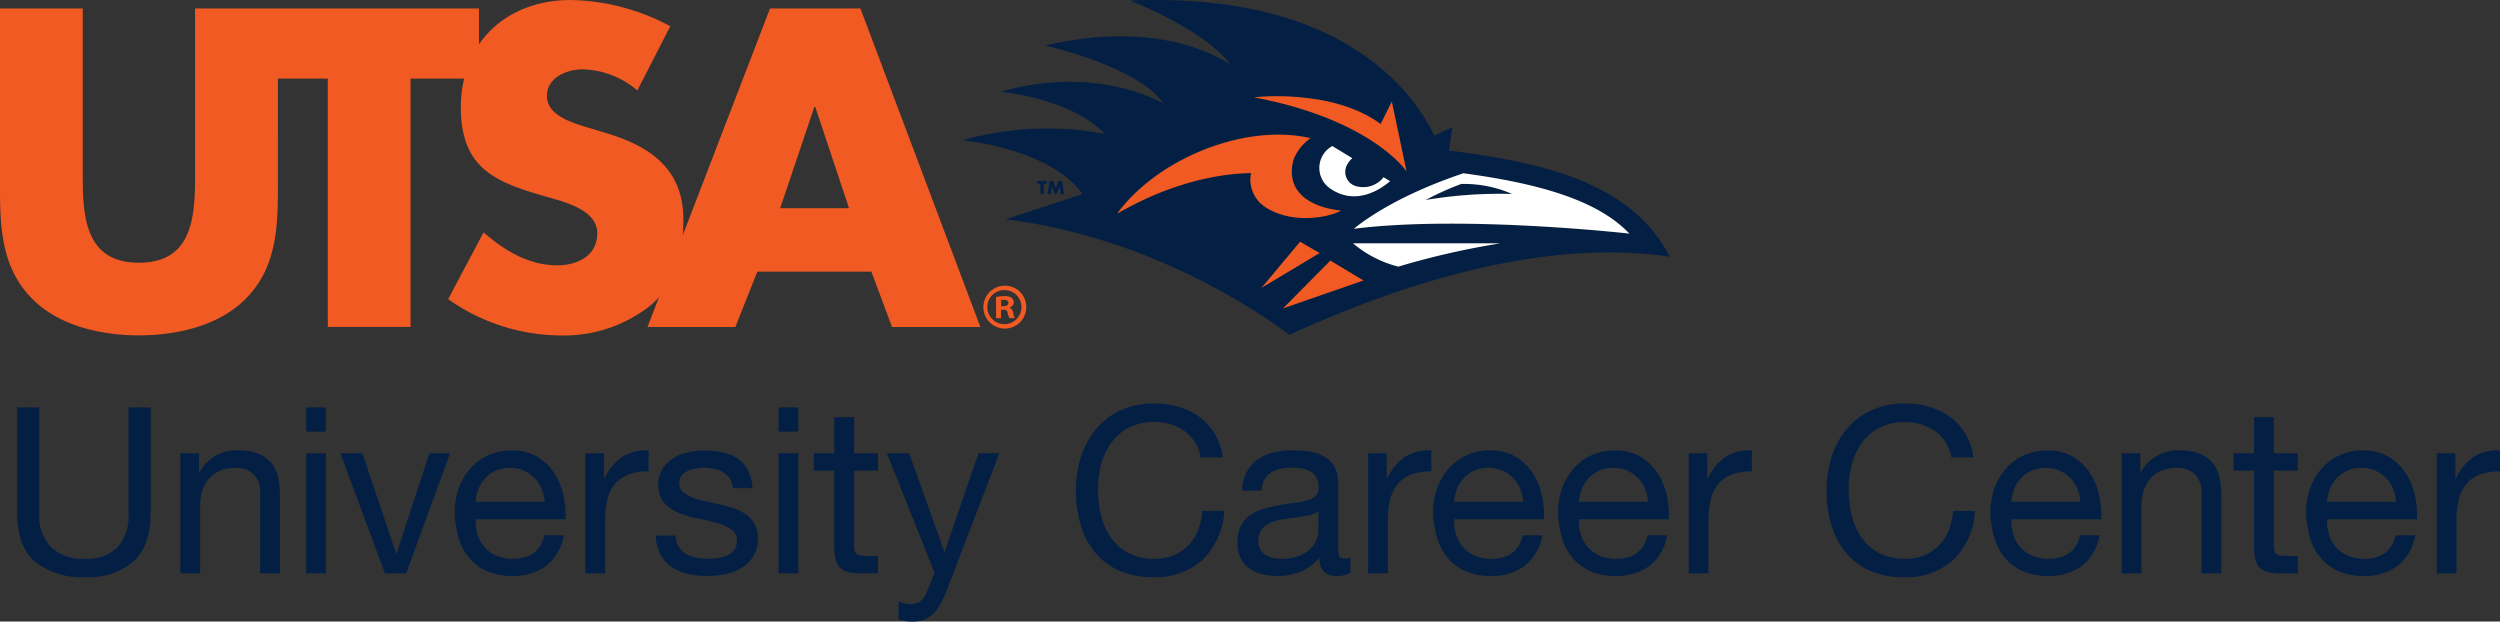 <svg xmlns="http://www.w3.org/2000/svg" width="322.62" height="80.208" viewBox="0 0 322.62 80.208"><rect x="0" y="0" width="322.62" height="80.208" fill="#333333" stroke="none"/><defs><style>.a{fill:#032044;}.b{fill:#f15a22;}.c{fill:#fff;}</style></defs><g transform="translate(-44.91 -30.428)"><g transform="translate(44.91 30.43)"><g transform="translate(124.222)"><path class="a" d="M15.589,38.414h.439V37.085H16.4V36.71H15.22v.375h.369Z" transform="translate(-5.542 -13.366)"/><path class="a" d="M17.821,37.435l.388.979h.178l.413-.979h0l.127.979h.445l-.261-1.7h-.439l-.369.909-.343-.909h-.439l-.293,1.7h.445l.14-.979Z" transform="translate(-6.274 -13.366)"/><path class="a" d="M62.757,19.426l.451-3.014-2.34,1.068C58.261,12.043,49.091-1.088,21.6.069c0,0,9.723,3.777,13,8.324,0,0-8.108-6.264-23.941-2.518,0,0,12.025,2.664,15.293,7.529,0,0-8.235-5.183-21.08-1.564,0,0,9.138.808,13.475,5.443A39.824,39.824,0,0,0,0,18.1s11.357,1.068,15.478,6.95L5.539,28.29c18.371,2.3,32.113,11.567,36.647,14.918C58.223,35.825,76.1,30.846,91.257,33.129c-5.176-10.187-18-12.336-28.494-13.71Zm-8.8-3.415,1.437-2.893L57.288,22.1s-4.394-6.632-19.649-9.538c0,0,10.028-1.189,16.323,3.453Zm-3,8.044a3.329,3.329,0,0,0,3.377-1.2l.839.509c-1.679,1.45-4.731,3.033-7.726.947a3.22,3.22,0,0,1,.267-5.475L50.293,20.4a2.733,2.733,0,0,0-.649.808,1.911,1.911,0,0,0,1.316,2.836Zm-13.735-1.73c-2.556.032-9.157.528-17.284,5.24,5.189-7.09,16.489-11.7,24.959-9.742a6.127,6.127,0,0,0-2.2,2.773c-1.081,4.063,1.984,6.124,6.13,6.575-2.149,1.1-7.033,1.666-10.174-.757a4.261,4.261,0,0,1-1.437-4.1ZM43.546,31.2l2.525,1.45-7.484,4.483Zm-2.187,8.585,6.1-6.162,4.26,2.556-10.359,3.6ZM56.232,34.4a14.556,14.556,0,0,1-5.844-3H69.376A101.071,101.071,0,0,0,56.232,34.4ZM50.49,29.524C52.143,28.169,56.5,25.1,64.613,22.37c9.208,1.234,17.195,3.313,21.423,7.783,0,0-21.3-2.41-35.547-.623Z" transform="translate(0 0.001)"/><path class="a" d="M98.566,37.321A37.141,37.141,0,0,0,94,39.382a57.981,57.981,0,0,1,11.128-.776,15.454,15.454,0,0,0-6.569-1.291Z" transform="translate(-34.226 -13.583)"/><path class="b" d="M78.826,29.2l-1.895-8.979-1.437,2.893c-6.3-4.642-16.323-3.453-16.323-3.453C74.425,22.568,78.819,29.2,78.819,29.2Z" transform="translate(-21.544 -7.109)"/><path class="b" d="M60.249,37.129c-4.146-.458-7.211-2.512-6.13-6.575a6.128,6.128,0,0,1,2.2-2.773c-8.476-1.959-19.776,2.652-24.959,9.742,8.133-4.712,14.727-5.208,17.284-5.24a4.261,4.261,0,0,0,1.437,4.1c3.141,2.423,8.025,1.857,10.174.757Z" transform="translate(-11.418 -9.95)"/><path class="b" d="M65.64,49.07,60.68,55l7.484-4.483Z" transform="translate(-22.094 -17.867)"/><path class="b" d="M65.04,59.045l10.359-3.6-4.26-2.556Z" transform="translate(-23.681 -19.257)"/><path class="c" d="M76.637,31.2,74.055,29.64a3.22,3.22,0,0,0-.267,5.475c3,2.086,6.047.5,7.726-.947l-.839-.509a3.329,3.329,0,0,1-3.377,1.2,1.911,1.911,0,0,1-1.316-2.836,2.732,2.732,0,0,1,.649-.808Z" transform="translate(-26.35 -10.792)"/><path class="c" d="M93.523,35.166C85.409,37.9,81.053,40.972,79.4,42.32c14.25-1.787,35.547.623,35.547.623-4.222-4.47-12.209-6.543-21.423-7.783ZM88.684,38.6a36.212,36.212,0,0,1,4.566-2.06,15.359,15.359,0,0,1,6.569,1.291,57.981,57.981,0,0,0-11.128.776Z" transform="translate(-28.91 -12.802)"/><path class="c" d="M85.084,52.381a102.157,102.157,0,0,1,13.144-3H79.24A14.5,14.5,0,0,0,85.084,52.381Z" transform="translate(-28.852 -17.979)"/></g><path class="b" d="M99.371,1.087,88.1,30.377c.057-.674.089-1.354.089-2.029,0-6.651-4.413-9.538-10.143-11.23l-2.722-.82c-1.85-.6-4.744-1.526-4.744-3.923s2.62-3.427,4.578-3.427a11.251,11.251,0,0,1,7.09,2.722L86.5,3.383A28.1,28.1,0,0,0,73.637,0c-5.125,0-9.36,2.118-11.828,5.723V1.087H25.175v21.64c0,5.348-.382,11.173-7.249,11.173s-7.249-5.831-7.249-11.173V1.087H0V24.2C0,29.486.216,34.72,4.305,38.7c3.434,3.383,8.833,4.578,13.627,4.578s10.193-1.2,13.627-4.578c4.089-3.981,4.305-9.214,4.305-14.5V10.143H42.3V42.192H52.983V10.143H59.9a15.642,15.642,0,0,0-.432,3.65c0,7.961,4.413,9.7,11.115,11.611,2.3.655,6.492,1.691,6.492,4.693s-2.671,4.14-5.183,4.14c-3.65,0-6.81-1.908-9.488-4.254L57.835,38.6a25.346,25.346,0,0,0,14.441,4.687,18,18,0,0,0,11.662-3.866,11.187,11.187,0,0,0,1.106-1.087L83.557,42.2H94.895l2.836-7.141h14.721l2.664,7.141h11.4L111.034,1.087Zm1.31,25.779,4.413-13.08h.114l4.356,13.08Z" transform="translate(0 0)"/><path class="b" d="M202.212,57.98h-.019a2.767,2.767,0,1,0,2.83,2.76A2.745,2.745,0,0,0,202.212,57.98Zm0,4.96a2.2,2.2,0,0,1-.038-4.4h.019a2.2,2.2,0,0,1,.019,4.4Z" transform="translate(-72.584 -21.111)"/><path class="b" d="M203.851,61.6v-.032a.71.71,0,0,0,.572-.655.767.767,0,0,0-.267-.591,1.529,1.529,0,0,0-.96-.223,5.833,5.833,0,0,0-1.056.1v2.734h.636V61.842h.305c.35,0,.521.134.566.439a2.127,2.127,0,0,0,.223.655h.687a1.654,1.654,0,0,1-.2-.674.787.787,0,0,0-.509-.668Zm-.757-.2h-.305V60.6a1.458,1.458,0,0,1,.356-.032c.407,0,.585.172.585.42C203.73,61.276,203.444,61.4,203.094,61.4Z" transform="translate(-73.6 -21.883)"/><g transform="translate(0 44.996)"><path class="a" d="M19.44-7.74V-21.42H16.59V-7.74a6.07,6.07,0,0,1-1.425,4.365A5.494,5.494,0,0,1,11.01-1.89,6.079,6.079,0,0,1,6.6-3.375,5.813,5.813,0,0,1,5.07-7.74V-21.42H2.22V-7.74q0,4.29,2.325,6.255A9.716,9.716,0,0,0,11.01.48a8.776,8.776,0,0,0,6.24-2.055Q19.44-3.63,19.44-7.74Zm3.84-7.77V0h2.55V-8.76a6.283,6.283,0,0,1,.285-1.935,4.395,4.395,0,0,1,.855-1.545A3.8,3.8,0,0,1,28.4-13.26a5.2,5.2,0,0,1,2.025-.36,3.122,3.122,0,0,1,2.31.84,3.081,3.081,0,0,1,.84,2.28V0h2.55V-10.2a9.6,9.6,0,0,0-.255-2.3,4.346,4.346,0,0,0-.885-1.785,4.192,4.192,0,0,0-1.65-1.17,6.731,6.731,0,0,0-2.55-.42,5.369,5.369,0,0,0-5.04,2.82h-.06v-2.46ZM42.06-18.3v-3.12H39.51v3.12Zm-2.55,2.79V0h2.55V-15.51ZM52.41,0l5.67-15.51H55.41L51.18-2.58h-.06L46.77-15.51H43.92L49.68,0ZM70.29-9.24H61.38a5.312,5.312,0,0,1,.39-1.695,4.521,4.521,0,0,1,.9-1.4,4.122,4.122,0,0,1,1.365-.945,4.44,4.44,0,0,1,1.785-.345,4.362,4.362,0,0,1,1.755.345,4.416,4.416,0,0,1,1.38.93,4.371,4.371,0,0,1,.93,1.395A5.217,5.217,0,0,1,70.29-9.24Zm2.46,4.32H70.23a3.626,3.626,0,0,1-1.365,2.28,4.414,4.414,0,0,1-2.655.75,5.282,5.282,0,0,1-2.19-.42,4.292,4.292,0,0,1-1.53-1.125,4.383,4.383,0,0,1-.87-1.62,6.156,6.156,0,0,1-.24-1.935H72.99a12.348,12.348,0,0,0-.255-2.97,8.6,8.6,0,0,0-1.14-2.88,6.793,6.793,0,0,0-2.19-2.175,6.363,6.363,0,0,0-3.435-.855,7.053,7.053,0,0,0-2.925.6,6.874,6.874,0,0,0-2.31,1.68,7.743,7.743,0,0,0-1.515,2.55,9.333,9.333,0,0,0-.54,3.24A12.432,12.432,0,0,0,59.2-4.53a7.137,7.137,0,0,0,1.4,2.58A6.358,6.358,0,0,0,62.895-.27a7.967,7.967,0,0,0,3.225.6A7.04,7.04,0,0,0,70.5-.99,6.2,6.2,0,0,0,72.75-4.92Zm2.79-10.59V0h2.55V-6.9a10.6,10.6,0,0,1,.3-2.655,5.089,5.089,0,0,1,.96-1.965,4.115,4.115,0,0,1,1.74-1.23,7.212,7.212,0,0,1,2.61-.42v-2.7a5.731,5.731,0,0,0-3.42.84A6.908,6.908,0,0,0,78-12.24h-.06v-3.27ZM87.18-4.89H84.63a5.612,5.612,0,0,0,.6,2.445,4.513,4.513,0,0,0,1.44,1.62A6.035,6.035,0,0,0,88.74.06,10.911,10.911,0,0,0,91.2.33,12.6,12.6,0,0,0,93.555.105a6.4,6.4,0,0,0,2.13-.8,4.573,4.573,0,0,0,1.53-1.5A4.32,4.32,0,0,0,97.8-4.53a3.657,3.657,0,0,0-.435-1.86,3.883,3.883,0,0,0-1.14-1.245A6.114,6.114,0,0,0,94.6-8.43a19.148,19.148,0,0,0-1.875-.51q-.9-.21-1.8-.4a10.384,10.384,0,0,1-1.62-.48,3.712,3.712,0,0,1-1.185-.72,1.436,1.436,0,0,1-.465-1.1,1.513,1.513,0,0,1,.3-.975,2.145,2.145,0,0,1,.78-.6,3.89,3.89,0,0,1,1.065-.315,7.588,7.588,0,0,1,1.155-.09,5.79,5.79,0,0,1,1.245.135,3.816,3.816,0,0,1,1.125.435,2.554,2.554,0,0,1,.84.8,2.581,2.581,0,0,1,.39,1.245h2.55a5.7,5.7,0,0,0-.6-2.355,4.037,4.037,0,0,0-1.365-1.5,5.622,5.622,0,0,0-1.965-.78,12.246,12.246,0,0,0-2.43-.225,8.565,8.565,0,0,0-2.055.255,6.2,6.2,0,0,0-1.86.78,4.293,4.293,0,0,0-1.35,1.365,3.716,3.716,0,0,0-.525,2.01,3.391,3.391,0,0,0,.75,2.34,5.062,5.062,0,0,0,1.875,1.3,12.686,12.686,0,0,0,2.445.72q1.32.255,2.445.57A6.382,6.382,0,0,1,94.35-5.7a1.7,1.7,0,0,1,.75,1.5,1.879,1.879,0,0,1-.36,1.185,2.281,2.281,0,0,1-.915.705,4.619,4.619,0,0,1-1.215.33,9.336,9.336,0,0,1-1.26.09,7.558,7.558,0,0,1-1.515-.15,4.251,4.251,0,0,1-1.32-.495,2.714,2.714,0,0,1-.945-.93A2.871,2.871,0,0,1,87.18-4.89ZM103.02-18.3v-3.12h-2.55v3.12Zm-2.55,2.79V0h2.55V-15.51Zm9.75,0v-4.65h-2.55v4.65h-2.64v2.25h2.64v9.87a5.893,5.893,0,0,0,.21,1.74,2.115,2.115,0,0,0,.645,1.02,2.49,2.49,0,0,0,1.14.5A9.157,9.157,0,0,0,111.36,0h1.95V-2.25h-1.17a8.5,8.5,0,0,1-.975-.045,1.259,1.259,0,0,1-.585-.195.741.741,0,0,1-.285-.42,2.783,2.783,0,0,1-.075-.72v-9.63h3.09v-2.25Zm12,17.58a16.22,16.22,0,0,1-.885,1.92,5.249,5.249,0,0,1-.96,1.275,3.258,3.258,0,0,1-1.17.72,4.5,4.5,0,0,1-1.485.225,6.8,6.8,0,0,1-.9-.06,4.249,4.249,0,0,1-.87-.21V3.6a4.281,4.281,0,0,0,.765.255,3.227,3.227,0,0,0,.735.105,2.188,2.188,0,0,0,1.305-.375,2.294,2.294,0,0,0,.8-1.065L120.6-.09l-6.15-15.42h2.88l4.53,12.69h.06l4.35-12.69h2.7Zm32.73-17.04h2.85a7.97,7.97,0,0,0-1.02-3.015,7.418,7.418,0,0,0-1.95-2.175,8.548,8.548,0,0,0-2.67-1.32,11.01,11.01,0,0,0-3.18-.45,10.25,10.25,0,0,0-4.365.885,9.021,9.021,0,0,0-3.18,2.415,10.591,10.591,0,0,0-1.935,3.585,14.29,14.29,0,0,0-.66,4.4,15.1,15.1,0,0,0,.615,4.38A10.117,10.117,0,0,0,141.3-2.73a8.544,8.544,0,0,0,3.09,2.355,10.325,10.325,0,0,0,4.35.855,9.027,9.027,0,0,0,6.48-2.25,9.73,9.73,0,0,0,2.79-6.3h-2.85a8.173,8.173,0,0,1-.54,2.46,5.937,5.937,0,0,1-1.245,1.965,5.67,5.67,0,0,1-1.89,1.29,6.358,6.358,0,0,1-2.5.465,7.05,7.05,0,0,1-3.3-.72,6.445,6.445,0,0,1-2.265-1.935,8.287,8.287,0,0,1-1.305-2.85,13.88,13.88,0,0,1-.42-3.465,12.409,12.409,0,0,1,.42-3.24,8.351,8.351,0,0,1,1.305-2.775,6.483,6.483,0,0,1,2.25-1.935,6.959,6.959,0,0,1,3.285-.72,6.621,6.621,0,0,1,3.885,1.14A5.3,5.3,0,0,1,154.95-14.97ZM174.27-.06a3.607,3.607,0,0,1-1.83.39,2.194,2.194,0,0,1-1.575-.555,2.413,2.413,0,0,1-.585-1.815,6.1,6.1,0,0,1-2.445,1.815A8.082,8.082,0,0,1,164.82.33a8.077,8.077,0,0,1-2-.24,4.639,4.639,0,0,1-1.635-.75A3.6,3.6,0,0,1,160.1-2a4.492,4.492,0,0,1-.4-2,4.556,4.556,0,0,1,.45-2.16,3.926,3.926,0,0,1,1.185-1.365,5.43,5.43,0,0,1,1.68-.8q.945-.27,1.935-.45,1.05-.21,1.995-.315a11.114,11.114,0,0,0,1.665-.3,2.774,2.774,0,0,0,1.14-.57,1.392,1.392,0,0,0,.42-1.1,2.545,2.545,0,0,0-.315-1.35,2.16,2.16,0,0,0-.81-.78,3.294,3.294,0,0,0-1.11-.36,8.383,8.383,0,0,0-1.215-.09,5.393,5.393,0,0,0-2.7.615,2.61,2.61,0,0,0-1.17,2.325h-2.55a5.508,5.508,0,0,1,.6-2.43,4.549,4.549,0,0,1,1.44-1.6,6.042,6.042,0,0,1,2.055-.885,10.853,10.853,0,0,1,2.475-.27,14.518,14.518,0,0,1,2.085.15,5.449,5.449,0,0,1,1.875.615,3.6,3.6,0,0,1,1.35,1.3,4.176,4.176,0,0,1,.51,2.19v7.98a5.968,5.968,0,0,0,.1,1.32q.1.42.705.42a2.525,2.525,0,0,0,.78-.15Zm-4.14-7.95a3.174,3.174,0,0,1-1.26.525q-.78.165-1.635.27t-1.725.24a6.343,6.343,0,0,0-1.56.435,2.838,2.838,0,0,0-1.125.855,2.394,2.394,0,0,0-.435,1.515,2.073,2.073,0,0,0,.255,1.065,2.125,2.125,0,0,0,.66.705,2.769,2.769,0,0,0,.945.39,5.243,5.243,0,0,0,1.14.12,6.041,6.041,0,0,0,2.16-.345,4.543,4.543,0,0,0,1.47-.87,3.432,3.432,0,0,0,.84-1.14,2.883,2.883,0,0,0,.27-1.155Zm6.42-7.5V0h2.55V-6.9a10.6,10.6,0,0,1,.3-2.655,5.089,5.089,0,0,1,.96-1.965,4.115,4.115,0,0,1,1.74-1.23,7.212,7.212,0,0,1,2.61-.42v-2.7a5.731,5.731,0,0,0-3.42.84,6.908,6.908,0,0,0-2.28,2.79h-.06v-3.27Zm20.01,6.27h-8.91a5.311,5.311,0,0,1,.39-1.695,4.521,4.521,0,0,1,.9-1.4,4.122,4.122,0,0,1,1.365-.945,4.44,4.44,0,0,1,1.785-.345,4.362,4.362,0,0,1,1.755.345,4.415,4.415,0,0,1,1.38.93,4.371,4.371,0,0,1,.93,1.395A5.217,5.217,0,0,1,196.56-9.24Zm2.46,4.32H196.5a3.626,3.626,0,0,1-1.365,2.28,4.414,4.414,0,0,1-2.655.75,5.282,5.282,0,0,1-2.19-.42,4.293,4.293,0,0,1-1.53-1.125,4.382,4.382,0,0,1-.87-1.62,6.156,6.156,0,0,1-.24-1.935h11.61A12.348,12.348,0,0,0,199-9.96a8.6,8.6,0,0,0-1.14-2.88,6.793,6.793,0,0,0-2.19-2.175,6.363,6.363,0,0,0-3.435-.855,7.053,7.053,0,0,0-2.925.6A6.875,6.875,0,0,0,187-13.59a7.744,7.744,0,0,0-1.515,2.55,9.333,9.333,0,0,0-.54,3.24,12.432,12.432,0,0,0,.525,3.27,7.137,7.137,0,0,0,1.4,2.58,6.358,6.358,0,0,0,2.295,1.68,7.967,7.967,0,0,0,3.225.6,7.04,7.04,0,0,0,4.38-1.32A6.2,6.2,0,0,0,199.02-4.92Zm13.65-4.32h-8.91a5.311,5.311,0,0,1,.39-1.695,4.521,4.521,0,0,1,.9-1.4,4.122,4.122,0,0,1,1.365-.945,4.44,4.44,0,0,1,1.785-.345,4.362,4.362,0,0,1,1.755.345,4.415,4.415,0,0,1,1.38.93,4.371,4.371,0,0,1,.93,1.395A5.217,5.217,0,0,1,212.67-9.24Zm2.46,4.32h-2.52a3.626,3.626,0,0,1-1.365,2.28,4.414,4.414,0,0,1-2.655.75,5.282,5.282,0,0,1-2.19-.42,4.293,4.293,0,0,1-1.53-1.125,4.382,4.382,0,0,1-.87-1.62,6.156,6.156,0,0,1-.24-1.935h11.61a12.348,12.348,0,0,0-.255-2.97,8.6,8.6,0,0,0-1.14-2.88,6.793,6.793,0,0,0-2.19-2.175,6.363,6.363,0,0,0-3.435-.855,7.053,7.053,0,0,0-2.925.6,6.875,6.875,0,0,0-2.31,1.68,7.744,7.744,0,0,0-1.515,2.55,9.333,9.333,0,0,0-.54,3.24,12.432,12.432,0,0,0,.525,3.27,7.137,7.137,0,0,0,1.4,2.58,6.358,6.358,0,0,0,2.295,1.68,7.967,7.967,0,0,0,3.225.6,7.04,7.04,0,0,0,4.38-1.32A6.2,6.2,0,0,0,215.13-4.92Zm2.79-10.59V0h2.55V-6.9a10.6,10.6,0,0,1,.3-2.655,5.089,5.089,0,0,1,.96-1.965,4.115,4.115,0,0,1,1.74-1.23,7.212,7.212,0,0,1,2.61-.42v-2.7a5.731,5.731,0,0,0-3.42.84,6.908,6.908,0,0,0-2.28,2.79h-.06v-3.27Zm33.9.54h2.85a7.97,7.97,0,0,0-1.02-3.015,7.418,7.418,0,0,0-1.95-2.175,8.548,8.548,0,0,0-2.67-1.32,11.01,11.01,0,0,0-3.18-.45,10.25,10.25,0,0,0-4.365.885,9.021,9.021,0,0,0-3.18,2.415,10.591,10.591,0,0,0-1.935,3.585,14.29,14.29,0,0,0-.66,4.4,15.1,15.1,0,0,0,.615,4.38,10.117,10.117,0,0,0,1.845,3.54,8.544,8.544,0,0,0,3.09,2.355,10.325,10.325,0,0,0,4.35.855,9.027,9.027,0,0,0,6.48-2.25,9.73,9.73,0,0,0,2.79-6.3h-2.85a8.173,8.173,0,0,1-.54,2.46,5.937,5.937,0,0,1-1.245,1.965,5.67,5.67,0,0,1-1.89,1.29,6.358,6.358,0,0,1-2.5.465,7.05,7.05,0,0,1-3.3-.72,6.445,6.445,0,0,1-2.265-1.935,8.287,8.287,0,0,1-1.305-2.85,13.88,13.88,0,0,1-.42-3.465,12.409,12.409,0,0,1,.42-3.24,8.351,8.351,0,0,1,1.305-2.775,6.483,6.483,0,0,1,2.25-1.935,6.959,6.959,0,0,1,3.285-.72,6.621,6.621,0,0,1,3.885,1.14A5.3,5.3,0,0,1,251.82-14.97Zm16.65,5.73h-8.91a5.312,5.312,0,0,1,.39-1.695,4.521,4.521,0,0,1,.9-1.4,4.122,4.122,0,0,1,1.365-.945A4.44,4.44,0,0,1,264-13.62a4.362,4.362,0,0,1,1.755.345,4.416,4.416,0,0,1,1.38.93,4.371,4.371,0,0,1,.93,1.395A5.217,5.217,0,0,1,268.47-9.24Zm2.46,4.32h-2.52a3.626,3.626,0,0,1-1.365,2.28,4.413,4.413,0,0,1-2.655.75,5.282,5.282,0,0,1-2.19-.42,4.292,4.292,0,0,1-1.53-1.125,4.383,4.383,0,0,1-.87-1.62,6.157,6.157,0,0,1-.24-1.935h11.61a12.348,12.348,0,0,0-.255-2.97,8.6,8.6,0,0,0-1.14-2.88,6.793,6.793,0,0,0-2.19-2.175,6.363,6.363,0,0,0-3.435-.855,7.053,7.053,0,0,0-2.925.6,6.874,6.874,0,0,0-2.31,1.68,7.744,7.744,0,0,0-1.515,2.55,9.333,9.333,0,0,0-.54,3.24,12.433,12.433,0,0,0,.525,3.27,7.137,7.137,0,0,0,1.395,2.58,6.358,6.358,0,0,0,2.3,1.68,7.967,7.967,0,0,0,3.225.6,7.04,7.04,0,0,0,4.38-1.32A6.2,6.2,0,0,0,270.93-4.92Zm2.88-10.59V0h2.55V-8.76a6.283,6.283,0,0,1,.285-1.935,4.4,4.4,0,0,1,.855-1.545,3.8,3.8,0,0,1,1.425-1.02,5.2,5.2,0,0,1,2.025-.36,3.122,3.122,0,0,1,2.31.84,3.081,3.081,0,0,1,.84,2.28V0h2.55V-10.2a9.6,9.6,0,0,0-.255-2.3,4.346,4.346,0,0,0-.885-1.785,4.193,4.193,0,0,0-1.65-1.17,6.731,6.731,0,0,0-2.55-.42,5.369,5.369,0,0,0-5.04,2.82h-.06v-2.46Zm19.62,0v-4.65h-2.55v4.65h-2.64v2.25h2.64v9.87a5.894,5.894,0,0,0,.21,1.74,2.115,2.115,0,0,0,.645,1.02,2.49,2.49,0,0,0,1.14.5,9.157,9.157,0,0,0,1.7.135h1.95V-2.25h-1.17a8.5,8.5,0,0,1-.975-.045,1.259,1.259,0,0,1-.585-.195.741.741,0,0,1-.285-.42,2.782,2.782,0,0,1-.075-.72v-9.63h3.09v-2.25Zm15.78,6.27H300.3a5.312,5.312,0,0,1,.39-1.695,4.521,4.521,0,0,1,.9-1.4,4.122,4.122,0,0,1,1.365-.945,4.44,4.44,0,0,1,1.785-.345,4.362,4.362,0,0,1,1.755.345,4.416,4.416,0,0,1,1.38.93,4.371,4.371,0,0,1,.93,1.395A5.217,5.217,0,0,1,309.21-9.24Zm2.46,4.32h-2.52a3.626,3.626,0,0,1-1.365,2.28,4.413,4.413,0,0,1-2.655.75,5.282,5.282,0,0,1-2.19-.42,4.292,4.292,0,0,1-1.53-1.125,4.383,4.383,0,0,1-.87-1.62,6.157,6.157,0,0,1-.24-1.935h11.61a12.348,12.348,0,0,0-.255-2.97,8.6,8.6,0,0,0-1.14-2.88,6.793,6.793,0,0,0-2.19-2.175,6.363,6.363,0,0,0-3.435-.855,7.053,7.053,0,0,0-2.925.6,6.874,6.874,0,0,0-2.31,1.68,7.744,7.744,0,0,0-1.515,2.55,9.333,9.333,0,0,0-.54,3.24,12.433,12.433,0,0,0,.525,3.27,7.137,7.137,0,0,0,1.395,2.58,6.358,6.358,0,0,0,2.3,1.68,7.967,7.967,0,0,0,3.225.6,7.04,7.04,0,0,0,4.38-1.32A6.2,6.2,0,0,0,311.67-4.92Zm2.79-10.59V0h2.55V-6.9a10.6,10.6,0,0,1,.3-2.655,5.089,5.089,0,0,1,.96-1.965,4.114,4.114,0,0,1,1.74-1.23,7.212,7.212,0,0,1,2.61-.42v-2.7a5.731,5.731,0,0,0-3.42.84,6.908,6.908,0,0,0-2.28,2.79h-.06v-3.27Z" transform="translate(0 29)"/></g></g></g></svg>
